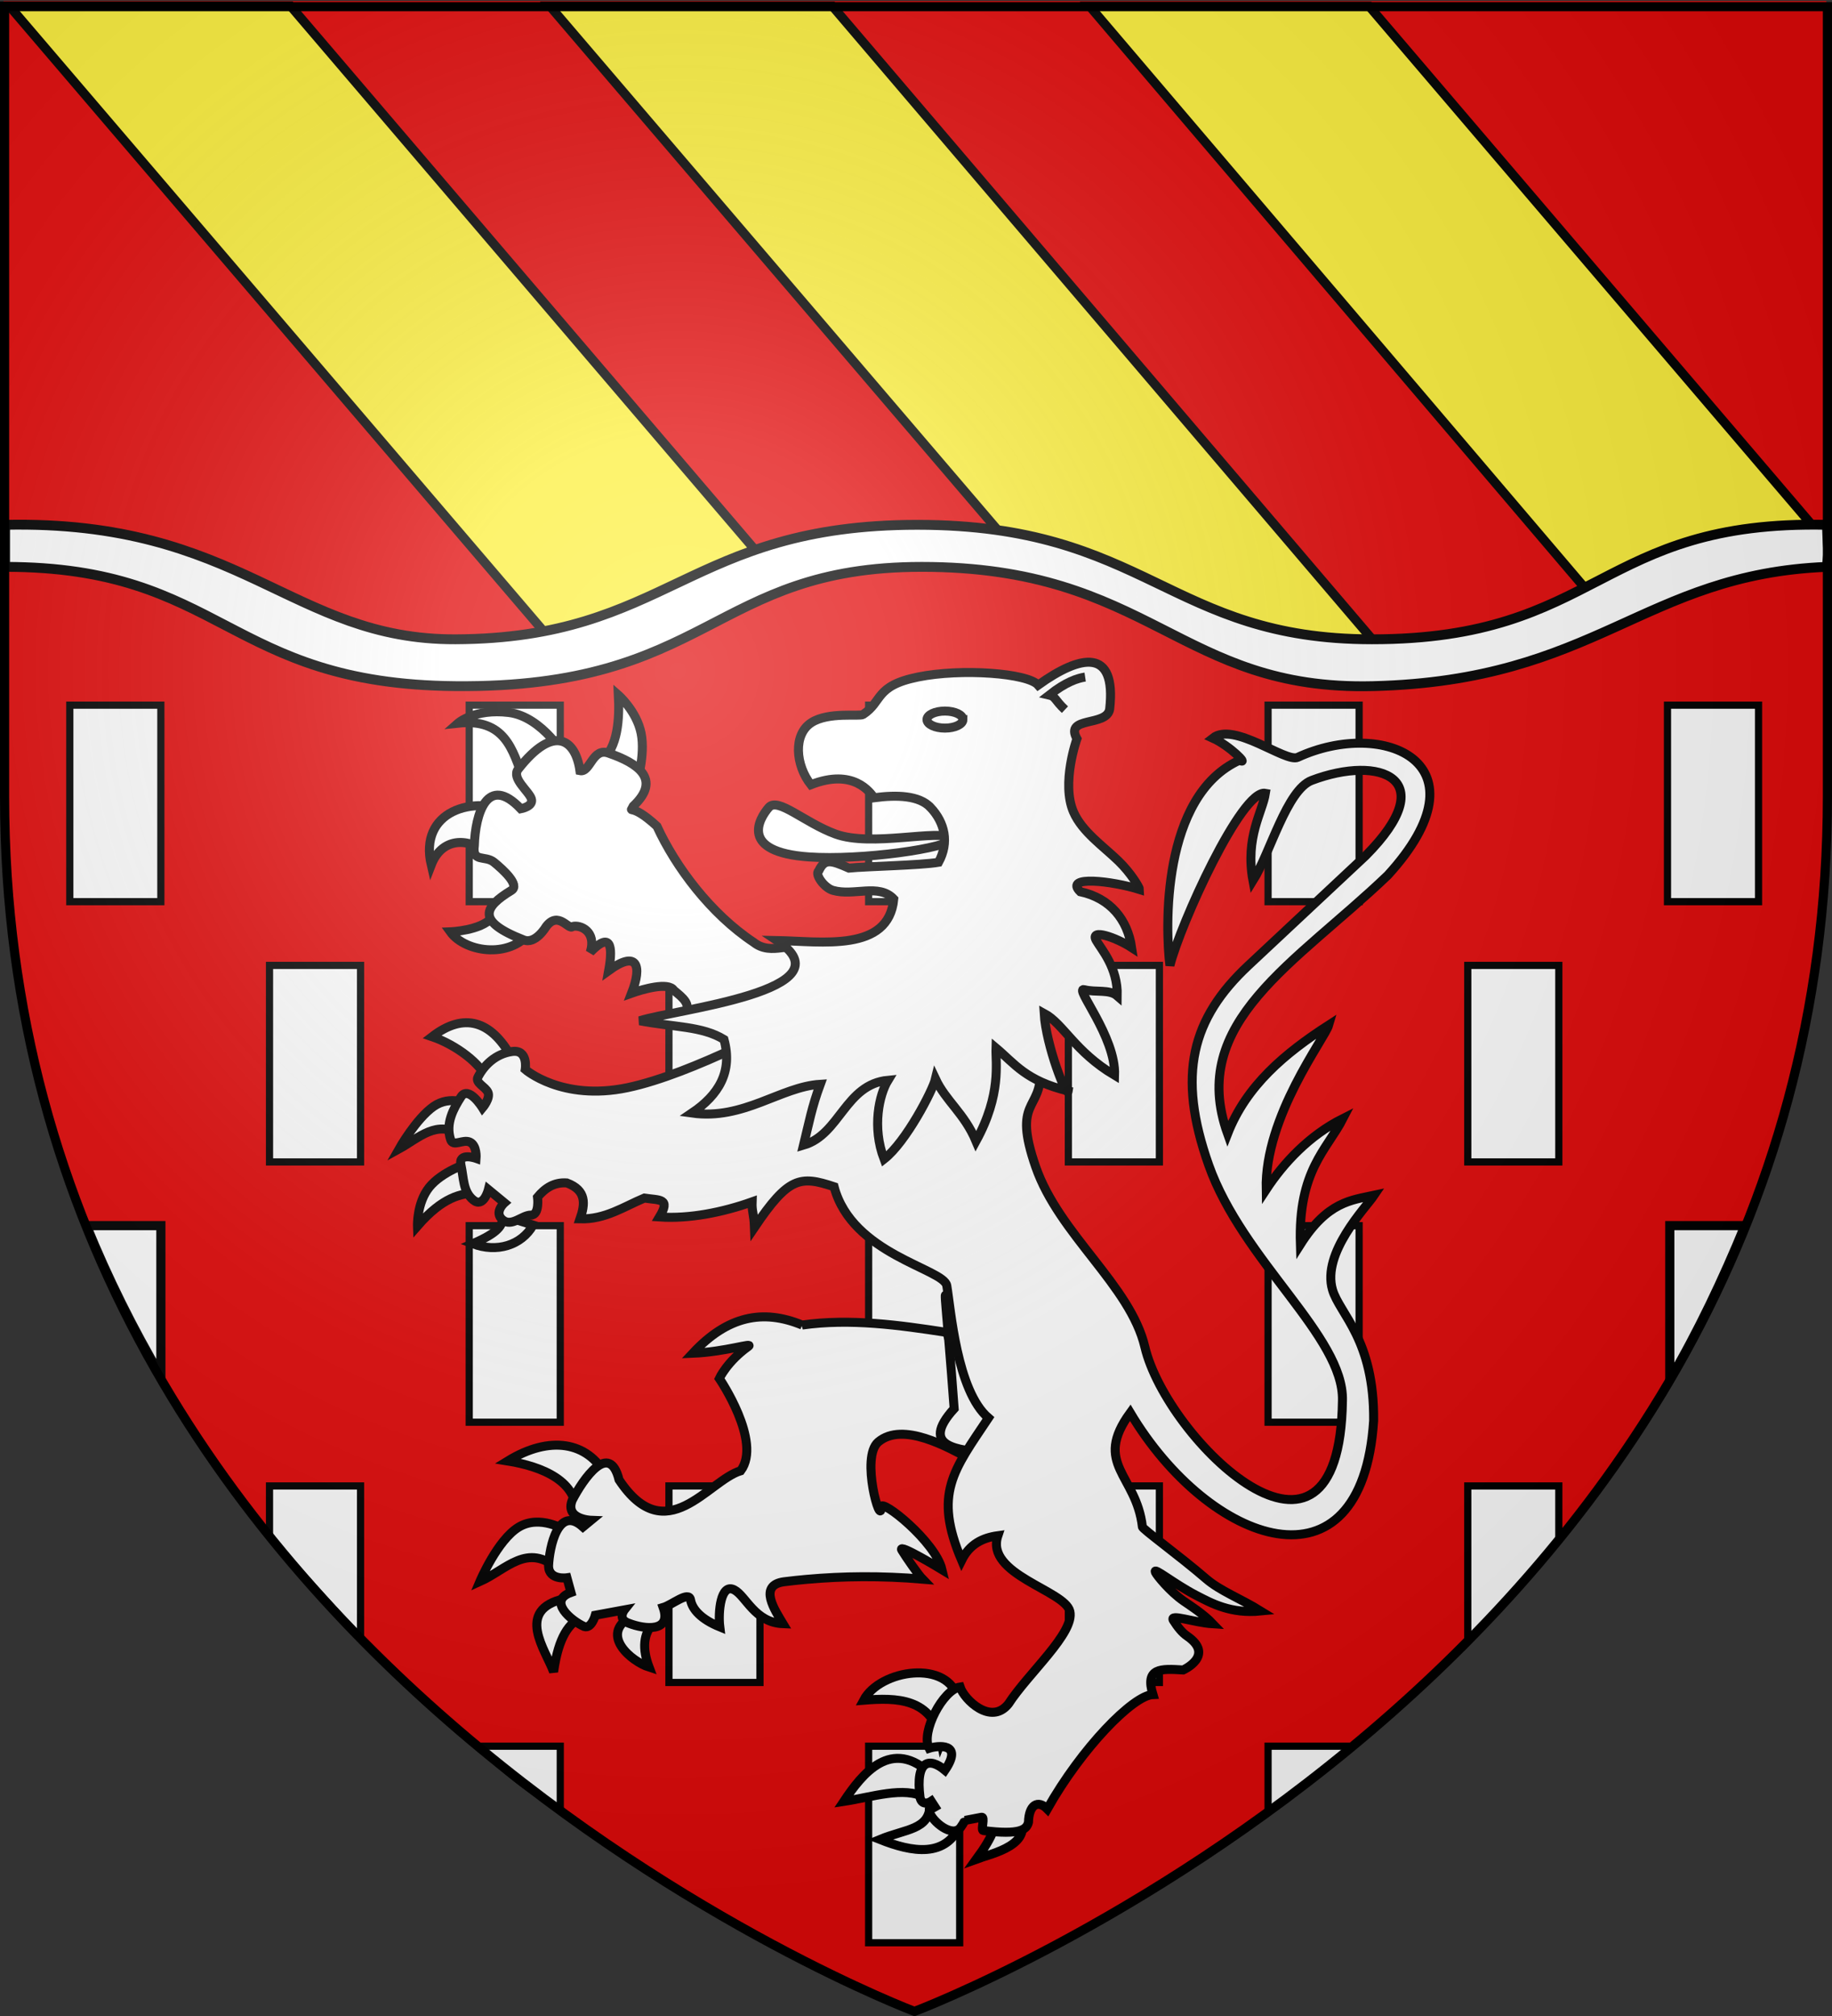 <svg xmlns="http://www.w3.org/2000/svg" xmlns:xlink="http://www.w3.org/1999/xlink" width="600" height="660" version="1.0"><rect width="100%" height="100%" fill="#333333" stroke="none"/><desc>Flag of Canton of Valais (Wallis)</desc><defs><radialGradient xlink:href="#b" id="d" cx="221.445" cy="226.331" r="300" fx="221.445" fy="226.331" gradientTransform="matrix(1.353 0 0 1.349 -77.63 -85.747)" gradientUnits="userSpaceOnUse"/><linearGradient id="b"><stop offset="0" style="stop-color:white;stop-opacity:.314"/><stop offset=".19" style="stop-color:white;stop-opacity:.251"/><stop offset=".6" style="stop-color:#6b6b6b;stop-opacity:.125"/><stop offset="1" style="stop-color:black;stop-opacity:.125"/></linearGradient></defs><g style="display:inline"><path d="M299.65 657.172s298.5-112.82 298.5-398.272V.348h-597V258.9c0 285.451 298.5 398.272 298.5 398.272" style="fill:#e20909;fill-opacity:1;fill-rule:evenodd;stroke:none;stroke-width:1px;stroke-linecap:butt;stroke-linejoin:miter;stroke-opacity:1;display:inline"/><path d="M28.313 401.25c7.08 17.382 15.304 33.808 24.375 49.25v-49.25zM546.875 401.25v50.5c9.07-15.442 17.514-33.119 24.594-50.5z" style="fill:#fff;fill-opacity:1;fill-rule:evenodd;stroke:#000;stroke-width:3;stroke-linecap:butt;stroke-linejoin:miter;stroke-miterlimit:4;stroke-dasharray:none;stroke-opacity:1;display:inline"/></g><g style="display:inline"><path d="m272.647 2.039 184.26 216.04c-53.674 6.279-73.32-36.154-122.425-35.492L180.121 2.04z" style="fill:#fcef3c;fill-opacity:1;stroke:#000;stroke-width:3;stroke-miterlimit:4;stroke-opacity:1"/><path d="m95.184 1.996 158.869 185.959-69.034 26.885L3.086 1.996z" style="fill:#fcef3c;fill-opacity:1;stroke:#000;stroke-width:3;stroke-miterlimit:4;stroke-dasharray:none;stroke-opacity:1"/><path d="m448.437 2.082 149.034 174.515c-22.124 2.776-44.894 7.167-72.279 23.094L356.905 2.081z" style="fill:#fcef3c;fill-opacity:1;stroke:#000;stroke-width:3;stroke-miterlimit:4;stroke-opacity:1"/><path d="M1.673 171.815c77.385-1.634 93.827 37.687 147.523 37.479 69.627-.273 76.162-37.48 151.264-37.48s82.45 37.48 148.893 37.48c74.749 0 74.072-39.113 148.997-37.48.328 11.404.837 6.167-.06 13.769-60.185 2.422-75.204 37.261-148.687 39.046-63.454 1.541-72.628-39.046-147.73-39.046-68.74 0-69.287 39.781-152.677 39.046-74.943-.634-76.132-39.046-147.523-39.046z" style="fill:#fff;fill-opacity:1;fill-rule:evenodd;stroke:#000;stroke-width:3.224;stroke-linecap:round;stroke-linejoin:round;stroke-miterlimit:4;stroke-dashoffset:0;stroke-opacity:1"/><path d="M23.677 230.849h29.818v64.343H23.677zM285.306 230.849h29.818v64.343h-29.818zM546.936 230.849h29.818v64.343h-29.818zM416.121 230.849h29.818v64.343h-29.818zM154.492 230.849h29.818v64.343h-29.818z" style="fill:#fff;fill-opacity:1;stroke:#000;stroke-width:2.354;stroke-miterlimit:4;stroke-dasharray:none;stroke-opacity:1" transform="translate(-.816)"/><path d="M284.49 571.674h29.818v64.343H284.49z" style="fill:#fff;fill-opacity:1;stroke:#000;stroke-width:2.354;stroke-miterlimit:4;stroke-dasharray:none;stroke-opacity:1"/><path d="M415.305 571.674h27.445a775 775 0 0 1-27.445 21.576zM157 571.674h26.493v20.576c-8.83-5.374-17.662-11.877-26.493-20.576z" style="fill:#fff;fill-opacity:1;stroke:#000;stroke-width:2.354;stroke-miterlimit:4;stroke-opacity:1"/><path d="M284.49 401.261h29.818v64.343H284.49zM415.305 401.261h29.818v64.343h-29.818zM153.676 401.261h29.818v64.343h-29.818z" style="fill:#fff;fill-opacity:1;stroke:#000;stroke-width:2.354;stroke-miterlimit:4;stroke-dasharray:none;stroke-opacity:1"/><path d="M215.771 316.055h29.818v64.343h-29.818zM477.4 316.055h29.818v64.343H477.4zM346.586 316.055h29.818v64.343h-29.818zM84.956 316.055h29.818v64.343H84.956z" style="fill:#fff;fill-opacity:1;stroke:#000;stroke-width:2.354;stroke-miterlimit:4;stroke-dasharray:none;stroke-opacity:1" transform="translate(3.312)"/><path d="M219.083 486.468h29.818v64.343h-29.818z" style="fill:#fff;fill-opacity:1;stroke:#000;stroke-width:2.354;stroke-miterlimit:4;stroke-dasharray:none;stroke-opacity:1"/><path d="M480.712 486.468h29.818V504c-10.306 12.268-20.176 23.227-29.818 33.5z" style="fill:#fff;fill-opacity:1;stroke:#000;stroke-width:2.354;stroke-miterlimit:4;stroke-opacity:1"/><path d="M349.898 486.468h29.818v64.343h-29.818z" style="fill:#fff;fill-opacity:1;stroke:#000;stroke-width:2.354;stroke-miterlimit:4;stroke-dasharray:none;stroke-opacity:1"/><path d="M88.268 486.468h29.818V536.5c-9.94-10.94-19.879-21.683-29.818-33.25z" style="fill:#fff;fill-opacity:1;stroke:#000;stroke-width:2.354;stroke-miterlimit:4;stroke-opacity:1"/><g style="fill:#fff;fill-opacity:1;stroke:#000;stroke-width:4.239;stroke-miterlimit:4;stroke-dasharray:none;stroke-opacity:1"><g style="fill:#fff;fill-opacity:1;stroke:#000;stroke-width:3.785;stroke-miterlimit:4;stroke-dasharray:none;stroke-opacity:1"><path d="M121.681 226.782c-8.158 13.094-28.266 10.35-34.69 1.405 0 0 12.896-.478 17.447-5.925 6.175-7.392 7.344-8.05 8.25-6.44zM102.572 195.027c-8.763-6.845-19.332-6.062-23.605 5.059-5.2-22.27 17.001-30.015 35.97-21.639zM117.747 164.115c-4.596-12.573-7.769-25.738-27.54-23.605 0 0 7.034-6.229 21.358-4.497 14.254 1.724 24.64 19.382 23.886 19.672zM150.345 156.528c7.226-5.72 7.804-18.068 7.307-27.821 0 0 7.658 6.674 9.554 16.018 1.897 9.344-1.967 21.357-1.967 21.357z" style="fill:#fff;fill-opacity:1;fill-rule:evenodd;stroke:#000;stroke-width:3.785;stroke-linecap:butt;stroke-linejoin:miter;stroke-miterlimit:4;stroke-dasharray:none;stroke-opacity:1;display:inline" transform="matrix(.779 0 0 .779 79.715 127.303)"/><path d="m195.027 267.53-9.835-4.848c3.566-3.799-.505-6.834-4.216-9.906-2.202-3.65-13.32-.379-17.764 1.2 4.556-11.696 2.332-18.184-9.632-9.517 2.009-11.105.475-16.164-7.743-7.704 2.744-8.736-4.146-11.65-7.435-10.816-1.555 1.816-5.93-6.77-11.1 0 0 0-4.496 7.728-9.555 5.62-19.918-7.776-16.766-13.656-5.058-20.795 3.643-2.22-3.513-8.711-7.307-11.803-3.793-3.09-9.273.282-8.29-7.025.393-13.23 5.447-30.28 19.531-15.456 0 0 5.445-.984 4.444-4.18-1.001-3.197-8.448-8.606-5.568-12.4 15.21-19.477 24.204-12.35 25.994.562 4.426.913 5.234-10.046 12.225-7.306 11.791 4.054 22.306 10.772 10.214 22.184-1.758 3.656-1.446-1.992 9.93 8.473 7.884 17.145 22.575 36.782 40.681 48.794 7.533 6.03 16.576-.965 21.566 3.07 4.99 4.034 8.096 6.561 8.096 6.561zM139.956 473.82c1.088-14.823-14.558-20.965-28.813-23.25 17.676-10.837 33.61-8.181 41.331 6.16zM132.405 496.075c-13.07-11.426-21.685.105-32.986 5.166 0 0 7.352-17.437 16.294-22.851 8.942-5.415 19.474 1.192 19.474 1.192zM142.34 516.144c-5.28 2.46-9.801 7.955-11.922 23.05-3.21-8.957-16.46-26.131 4.619-30.75zM172.544 518.529c-4.496 4.583-4.908 10.917-1.987 18.679-7.255-2.31-20.816-13.455-7.948-21.064z" style="fill:#fff;fill-opacity:1;fill-rule:evenodd;stroke:#000;stroke-width:3.785;stroke-linecap:butt;stroke-linejoin:miter;stroke-miterlimit:4;stroke-dasharray:none;stroke-opacity:1;display:inline" transform="matrix(.779 0 0 .779 79.715 127.303)"/><path d="M234.923 393.439c-16.523-6.805-31.38-3.831-46.01 11.865 13.585-.56 25.929-4.706 23.343-2.859-8.927 6.375-12.167 13.465-12.167 13.465s18.116 26.552 8.983 38.776c-13.713 4.1-31.362 33.62-51.14 3.787-4.039-16.305-14.978-.48-19.685 8.576-3.173 8.036 7.887 8.45 7.887 8.45l-3.38 2.785c-10.381-9.389-14.112 8.422-14.46 16.462.141 6.042 7.73 4.914 7.73 4.914l1.691 6.165c-9.935 3.556.149 11.934 5.602 14.334 3.056.984 4.632-4.757 4.632-4.757l12.237-2.253s-3.103 3.916 1.815 5.602c6.827 2.664 18.14 3.785 14.49-6.604 3.799-1.12 10.794-7.134 11.506-3.195.698 3.866 4.263 8.058 12.294 11.348-.748-6.136.335-18.545 6.065-15.573 4.951 2.568 8.615 13.744 20.504 14.225-3.259-5.473-10.69-16.232.565-17.635q4.613-.575 9.327-.998c15.334-1.38 31.502-1.545 48.778-.096-1.68-1.716-6.825-9.066-8.722-12.218-1.91-3.174 16.91 8.247 16.91 8.247-2.798-11.877-25.574-29.976-25.574-26.373 0 9.102-8.81-20.895-1.23-27.301 10.365-8.76 29.67 2.468 38.27 6.944 4.147-4.592 10.694-11.946 8.043-17.025-5.134-9.839-13.336-22.11-17.495-35.96-20.035-3.07-40.579-5.965-60.81-3.098zM102.4 290.211c-2.453-6.44-12.806-14.462-23.054-17.958 13.357-10.301 24.757-6.746 33.237 8.443zM91.67 313.858c-10.234-7.085-17.935 1.024-26.23 5.564 0 0 7.163-12.694 14.515-17.836 7.138-4.992 14.894-.843 14.894-.843zM98.624 337.902c-7.213.069-14.891 1.814-25.435 13.91 0 0-.348-9.688 4.968-16.295s16.294-10.134 16.294-10.134zM109.202 347.464c-.147 4.185-1.94 7.108-12.803 11.806 10.091 3.857 20.49.742 25.402-7.83zM314.423 599.55c3.506 2.25.757 8.734-6.238 18.334 6.16-2.27 25.502-6.056 17.366-19.128zM288.688 595.329c-.442 10.31-10.165 9.82-21.063 14.307 13.331 5.299 28.024 8.1 34.08-6.854zM286.603 592.052c-8.735-4.92-22.402-.179-34.178 1.59 7.548-11.331 20.027-27.52 36.96-11.128zM293.36 568.604c-3.645-18.538-18.807-18.623-32.589-17.487 6.828-12.897 35.732-17.409 39.742-.397z" style="fill:#fff;fill-opacity:1;fill-rule:evenodd;stroke:#000;stroke-width:3.785;stroke-linecap:butt;stroke-linejoin:miter;stroke-miterlimit:4;stroke-dasharray:none;stroke-opacity:1;display:inline" transform="matrix(.779 0 0 .779 79.715 127.303)"/><path d="M298.82 428.565c-15.028 16.534 2.557 17.211 13.253 18.636 4.077-4.598 3.555-10.104 1.154-14.704-20.75-39.891-20.806-90.923-14.407-3.932z" style="fill:#fff;fill-opacity:1;fill-rule:evenodd;stroke:#000;stroke-width:3.785;stroke-linecap:butt;stroke-linejoin:miter;stroke-miterlimit:4;stroke-dasharray:none;stroke-opacity:1" transform="matrix(.779 0 0 .779 79.715 127.303)"/><path d="M230.567 264.975s-41.53 22.956-69.15 28.719c-27.621 5.762-42.922-7.656-42.922-7.656s1.391-8.544-5.564-7.55c-6.955.993-11.724 5.762-14.307 10.73-1.292 2.484 3.08 3.974 4.198 6.433 1.118 2.46-2.286 6.509-2.286 6.509s-5.886-9.564-9.066-4.596c-3.179 4.967-6.557 11.127-4.371 17.884 1.093 3.378 5.166-.299 8.172 1.142 3.005 1.44 2.558 6.806 2.558 6.806s-7.55-2.683-6.359 2.782c1.193 5.464.795 11.128 5.167 14.704s6.359-4.371 6.359-4.371l6.756 5.564s-4.57 3.974-.795 7.153c3.775 3.18 8.147-1.993 11.923-1.993s2.781-7.551 2.781-7.551c3.185-3.832 7.024-6.354 12.32-5.962 8.312 3.097 7.727 8.863 5.564 15.102 10.604.278 18.371-5.12 27.025-8.743 6.534.994 11.134-.003 6.359 7.948 12.591.846 26.479-1.923 38.947-6.358-.165 4.063.774 4.913.993 10.73 14.307-21.196 19.168-21.852 33.475-17.083 7.509 28.542 46.156 34.431 47.377 41.58 1.674 9.797 4.172 44.215 17.51 55.59-14.728 22.091-23.169 31.755-11.265 59.811 3.38-6.846 8.875-9.457 15.239-10.333-5.502 16.326 28.206 22.974 30.255 31.794 2.104 9.054-17.49 26.009-25.845 38.947-7.348 9.097-18.563-1.844-20.307-7.154-7.155 1.06-16.593 18.997-13.038 25.765 3.538-1.143 14.647-2.535 6.68 9.208-6.346-5.321-12.518-4.623-10.47 11.497.994 4.069 4.717 1.546 4.717 1.546l1.59 2.46c-1.48.948-2.912-.413-2.291 2.089.941 3.796 9.65 11.155 13.08 6.394 1.321-1.833 1.726-2.895 1.779-2.886l6.956-1.33c1.629-.313-.343 5.31.72 5.581 15.725 2.028 18.29-.51 19.037-3.475.168-7.298 3.947-9.613 7.914-5.578 14.411-25.601 36.063-47.781 44.4-48.091-3.45-11.345 3.316-10.907 12.717-10.333 0 0 13.61-6.1 1.59-14.307-1.94-1.324-3.867-3.646-5.685-6.544-1.877-2.994 8.643.954 16.556 1.443-3.875-4.093-10.073-8.046-12.229-9.54-5.98-4.142-11.377-10.945-11.896-12.117-1.127-2.546 7.728 4.846 17.194 9.733 6.338 3.272 14.485 7.802 27.055 6.553-8.428-5.219-17.015-8.428-22.91-13.52-11.139-9.622-27.308-21.313-26.816-21.913-2.526-21.909-20.871-26.217-5.114-47.886 33.305 55.796 97.446 78.57 102.335 3.378.343-34.19-14.266-44.805-17.288-55.043-4.593-15.56 14.03-34.588 17.487-39.742-9.568 2.079-19.573 2.654-30.999 20.666-1.009-31.128 11.242-39.89 17.91-52.921-14.233 7.122-24.986 18.735-32.292 29.845-.686-30.824 24.66-63.444 26.305-69.125-18.401 11.853-34.634 25.44-42.524 45.703-16.848-46.993 28.582-71.544 67.336-108.645 43.153-47.193-1.681-66.26-37.855-49.564-5.077 2.343-26.867-15.107-35.71-8.075 7.08 3.19 15.443 11.562 11.244 9.293-33.032 14.982-31.181 71.166-29.258 86.253 4.39-17.48 30.236-74.245 40.135-72.353-1.184 7.79-8.601 18.502-5.22 36.713 7.163-11.463 14.206-38.164 24.687-42.135 28.795-10.91 55.04-.833 22.664 31.672l-49.28 46.1c-23.767 22.234-30.136 45.862-16.692 83.856 14.325 40.48 56.905 72.086 56.235 98.957-1.167 87.232-73.909 16.429-83.06-22.454-6.1-25.915-36.017-47.243-45.902-75.708-9.886-28.465 2.384-23.448 1.987-40.14-.398-16.691-3.577-26.627-3.577-26.627zM298.442 188.845c-1.517 4.261-38.989 9.392-60.7 7.868-29.46-2.067-20.885-16.156-16.861-20.795 3.834-4.42 14.948 6.354 28.028 11.167 15.176 5.585 43.334-2.208 49.533 1.76z" style="fill:#fff;fill-opacity:1;fill-rule:evenodd;stroke:#000;stroke-width:3.785;stroke-linecap:butt;stroke-linejoin:miter;stroke-miterlimit:4;stroke-dasharray:none;stroke-opacity:1;display:inline" transform="matrix(.779 0 0 .779 79.715 127.303)"/><path d="M288.887 175.918c-4.788-5.09-14.195-5.348-23.746-4.075-1.6-2.183-8.601-12.515-26.556-5.48-6.471-8.206-7.558-21.16.281-26.134 7.171-4.552 20.206-2.446 21.638-3.373 8.39-5.425 4.756-12.006 23.044-15.737 18.407-3.754 46.332-1.61 50.583 3.373 17.728-12.706 33.03-15.987 30.07 10.116-1.22 7.505-19.126 2.824-13.759 12.443 0 0-6.723 18.751-1.417 30.834 3.628 8.26 12.394 14.265 18.81 20.461 5.445 5.257 8.933 11.313 8.933 12.053-11.394-3.575-32.041-6.05-24.933.927 12.707 2.763 19.87 11.773 21.609 23.474-6.55-4.25-17.811-8.174-14.864-2.96 2.112 3.737 9.067 11.337 8.807 23.26-3.272-2.863-9.065-1.332-13.905-2.598-4.39-1.147 13.348 19.76 12.79 35.973-16.743-9.951-21.48-21.637-29.612-26.003.777 13.552 9.625 36.092 10.117 32.598-17.826-4.236-22.594-11.556-30.37-18.063-.208 6.21 2.41 19.432-8.399 39.139-4.907-11.667-12.714-16.9-17.046-26.134-1.152 4.819-12.355 26.48-21.612 33.693-5.127-13.474-2.036-27.113 1.653-33.135-18.017 1.73-20.17 22.814-35.51 27.262 2.317-9.496 3.497-16.013 7.026-25.573-16.705 1.056-32.193 15.16-53.955 12.084 11.265-7.596 17.183-17.332 13.489-30.912-9.257-5.677-21.122-5.109-35.409-7.868 14.88-4.812 89.172-12.73 57.693-33.722 18.822.37 46.915 5.049 49.094-17.424-6.32-6.702-16.72-1.116-25.572-3.653-3.732-1.069-7.762-6.844-5.99-8.166 2.511-5.307 5.062-4.528 12.696-1.193 7.253-.723 30.28-1.158 37.694-2.444 4.537-8.307 2.631-16.662-3.372-23.043z" style="fill:#fff;fill-opacity:1;fill-rule:evenodd;stroke:#000;stroke-width:3.785;stroke-linecap:butt;stroke-linejoin:miter;stroke-miterlimit:4;stroke-dasharray:none;stroke-opacity:1;display:inline" transform="matrix(.779 0 0 .779 79.715 127.303)"/><path d="M302.5 138.993c.003 1.977-3.378 3.58-7.55 3.58-4.173 0-7.555-1.603-7.552-3.58-.003-1.976 3.379-3.58 7.551-3.58s7.554 1.604 7.551 3.58z" style="fill:#fff;fill-opacity:1;fill-rule:evenodd;stroke:#000;stroke-width:3.785;stroke-linecap:butt;stroke-linejoin:miter;stroke-miterlimit:4;stroke-dasharray:none;stroke-opacity:1;display:inline" transform="matrix(.779 0 0 .779 79.715 127.303)"/><path d="M345.399 134.818c-4.34-4.057-3.894-5.522-6.613-6.14 7-5.502 11.88-7.077 15.115-7.557" style="fill:#fff;fill-opacity:1;fill-rule:evenodd;stroke:#000;stroke-width:3.785;stroke-linecap:butt;stroke-linejoin:miter;stroke-miterlimit:4;stroke-dasharray:none;stroke-opacity:1" transform="matrix(.779 0 0 .779 79.715 127.303)"/></g></g></g><g style="display:inline"><path d="M300 658.5s298.5-112.32 298.5-397.772V2.176H1.5v258.552C1.5 546.18 300 658.5 300 658.5" style="opacity:1;fill:url(#d);fill-opacity:1;fill-rule:evenodd;stroke:none;stroke-width:1px;stroke-linecap:butt;stroke-linejoin:miter;stroke-opacity:1"/></g><g style="display:inline"><path d="M299.5 658.5S1.5 546.18 1.5 260.728V2.176h597v258.552c0 285.452-299 397.772-299 397.772z" style="opacity:1;fill:none;fill-opacity:1;fill-rule:evenodd;stroke:#000;stroke-width:3;stroke-linecap:butt;stroke-linejoin:miter;stroke-miterlimit:4;stroke-dasharray:none;stroke-opacity:1"/></g></svg>